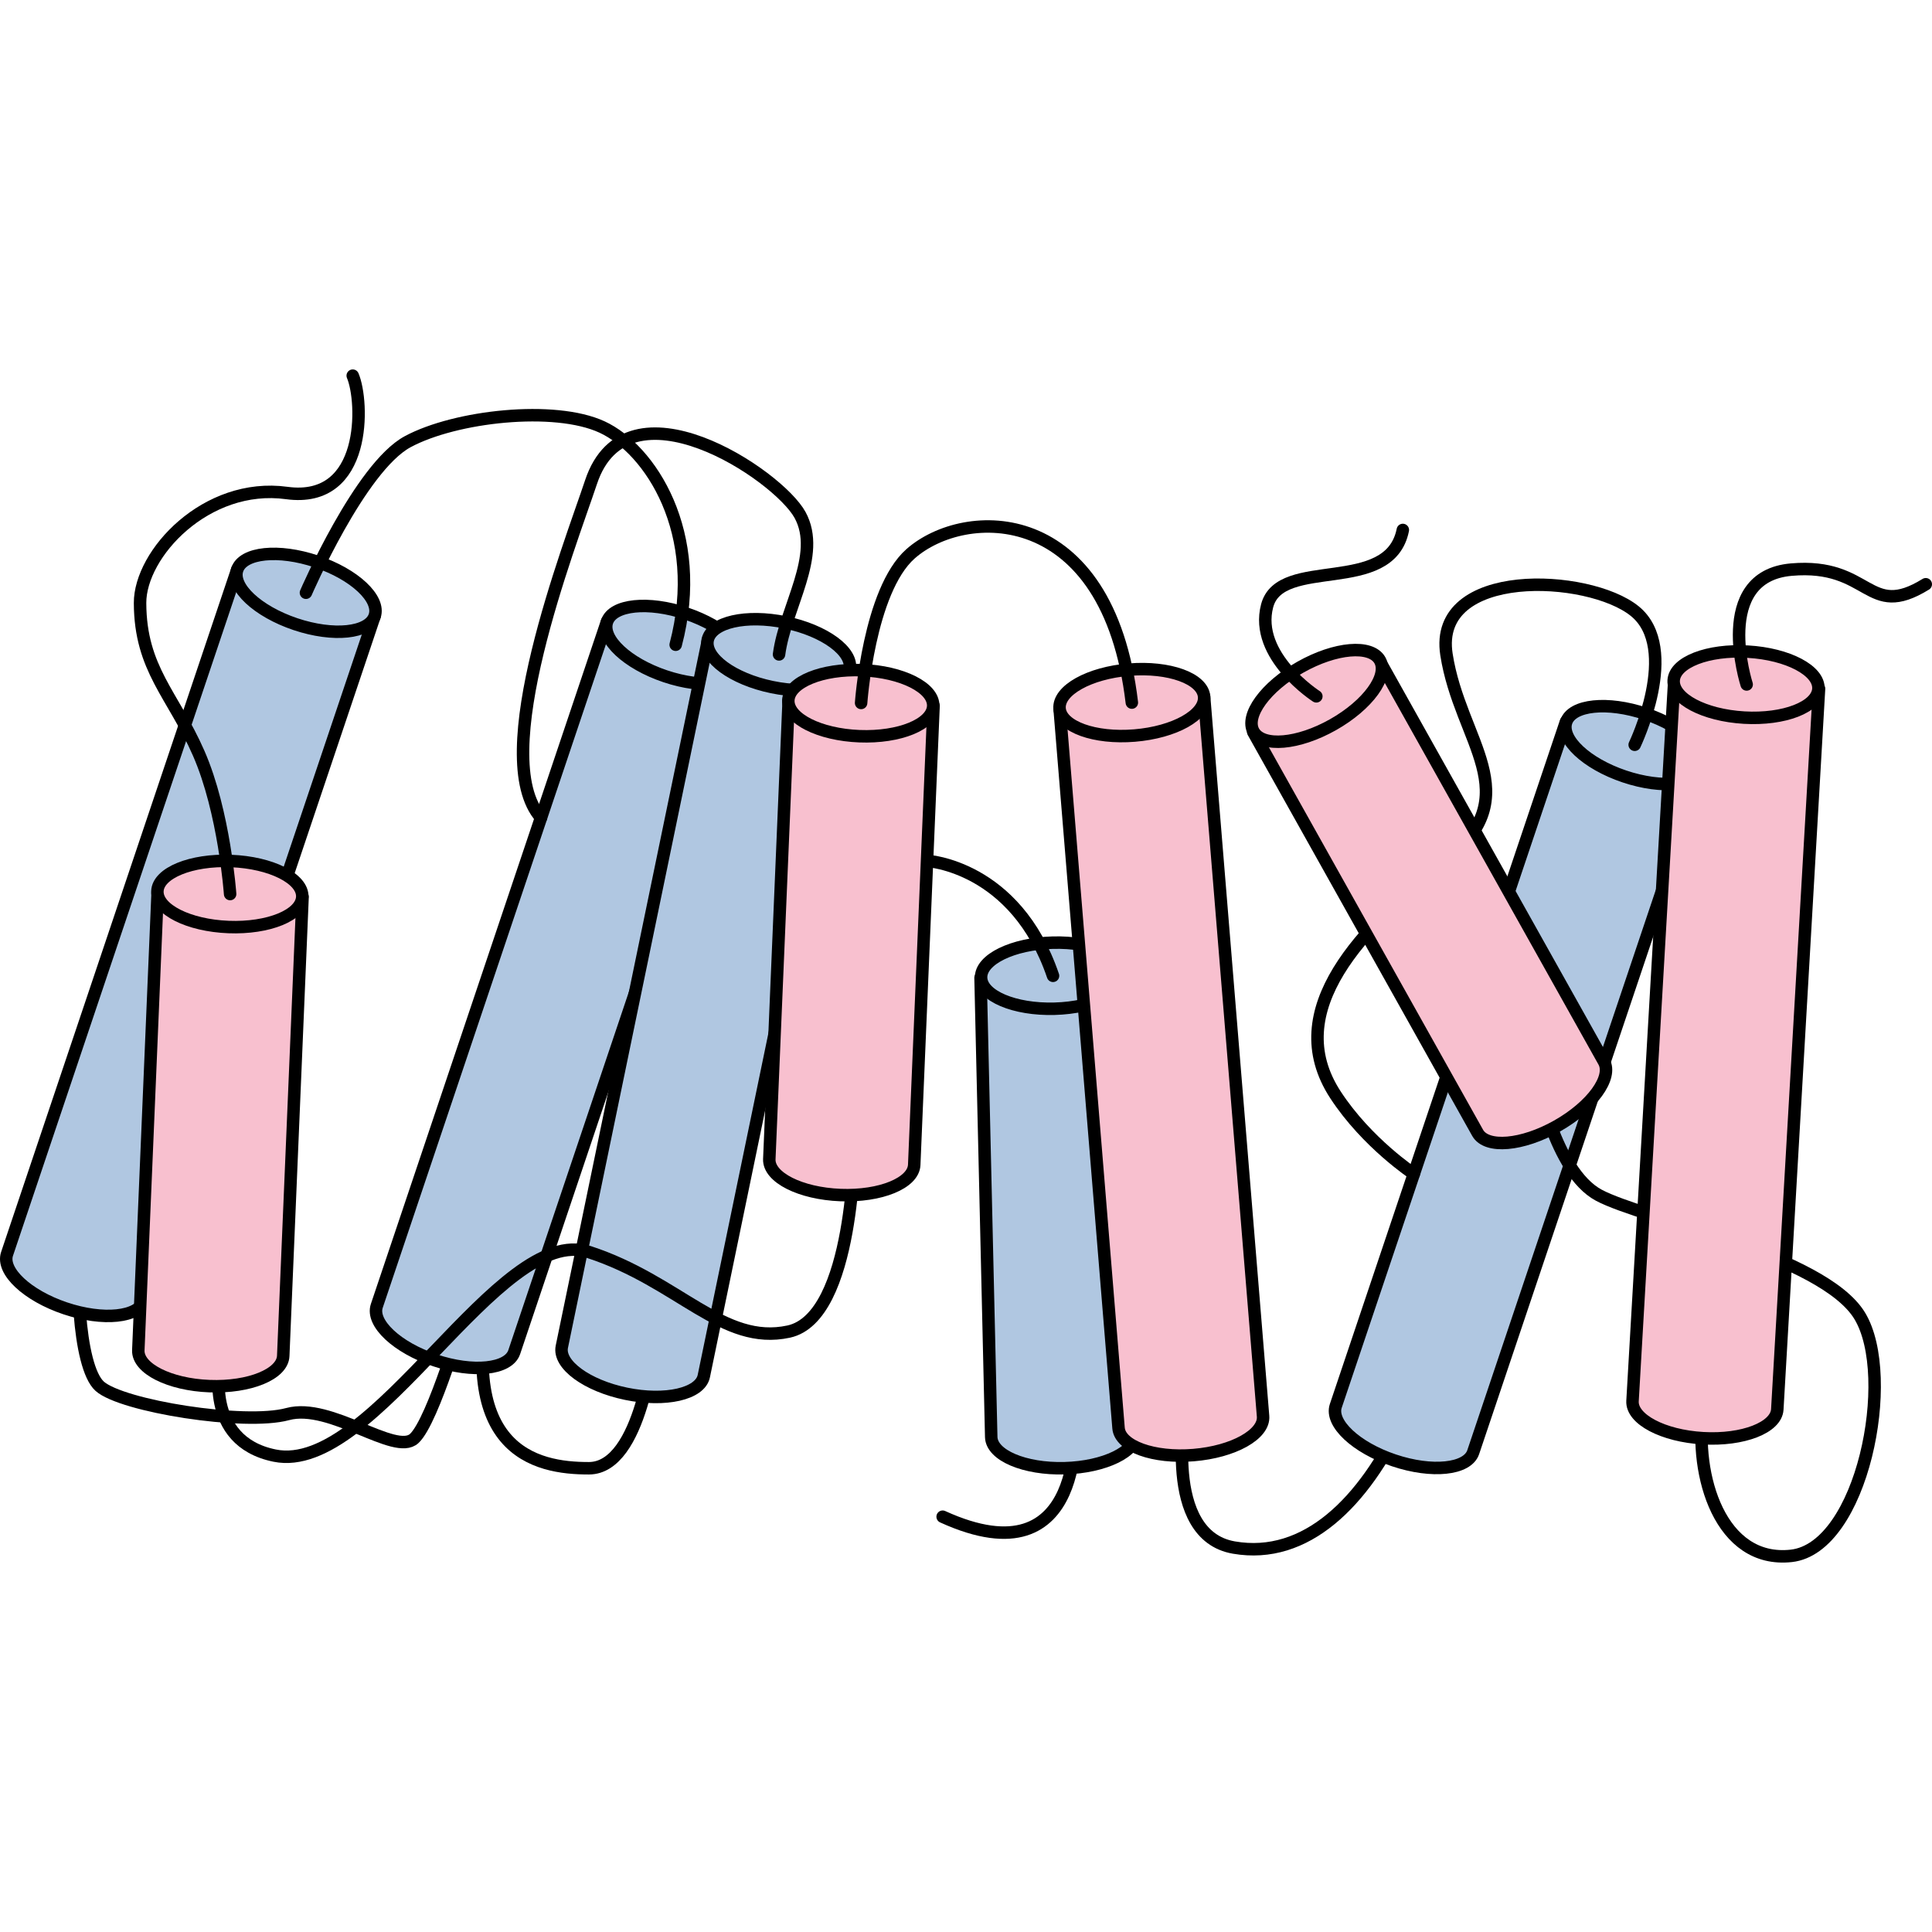 <?xml version="1.0" encoding="utf-8"?>
<!-- Created by: Science Figures, www.sciencefigures.org, Generator: Science Figures Editor -->
<!DOCTYPE svg PUBLIC "-//W3C//DTD SVG 1.1//EN" "http://www.w3.org/Graphics/SVG/1.1/DTD/svg11.dtd">
<svg version="1.1" id="Layer_1" xmlns="http://www.w3.org/2000/svg" xmlns:xlink="http://www.w3.org/1999/xlink" 
	 width="800px" height="800px" viewBox="0 0 154.951 95.692" enable-background="new 0 0 154.951 95.692"
	 xml:space="preserve">
<g>
	<path fill="none" stroke="#000000" stroke-linecap="round" stroke-linejoin="round" stroke-miterlimit="10" d="M86.206,84.198
		c0,0,1.123,13.166-10.604,7.816"/>
	<path fill="none" stroke="#000000" stroke-linecap="round" stroke-linejoin="round" stroke-miterlimit="10" d="M95.106,83.409
		c0,0-1.932,10.078,3.856,11.079s10.424-3.641,13.547-10.29"/>
	<path fill="none" stroke="#000000" stroke-linecap="round" stroke-linejoin="round" stroke-miterlimit="10" d="M52.426,78.107
		c0,0-0.953,10.014-5.192,10.021s-11.125-1.315-7.535-15.8"/>
	<path fill="none" stroke="#000000" stroke-linecap="round" stroke-linejoin="round" stroke-miterlimit="10" d="M6.719,68.304
		c-0.779,3.658-0.485,11.66,1.278,13.247c1.766,1.587,11.613,3.173,15.071,2.233c3.457-0.941,8.621,3.381,10.156,1.955
		s4.035-10.108,4.035-10.108"/>
	<g>
		<path fill="#B0C7E1" stroke="#000000" stroke-linecap="round" stroke-linejoin="round" stroke-miterlimit="10" d="M19.026,16.055
			L0.565,70.936c-0.467,1.387,1.623,3.343,4.666,4.366c3.043,1.024,5.891,0.729,6.356-0.658l18.462-54.88L19.026,16.055z"/>
		
			<ellipse transform="matrix(0.948 0.319 -0.319 0.948 6.99 -6.889)" fill="#B0C7E1" stroke="#000000" stroke-linecap="round" stroke-linejoin="round" stroke-miterlimit="10" cx="24.538" cy="17.909" rx="5.815" ry="2.65"/>
	</g>
	<g>
		<path fill="#B0C7E1" stroke="#000000" stroke-linecap="round" stroke-linejoin="round" stroke-miterlimit="10" d="M48.681,20.226
			L30.22,75.106c-0.467,1.387,1.621,3.342,4.665,4.365c3.044,1.025,5.892,0.729,6.357-0.657l18.462-54.88L48.681,20.226z"/>
		
			<ellipse transform="matrix(0.948 0.319 -0.319 0.948 9.868 -16.125)" fill="#B0C7E1" stroke="#000000" stroke-linecap="round" stroke-linejoin="round" stroke-miterlimit="10" cx="54.192" cy="22.08" rx="5.815" ry="2.651"/>
	</g>
	<g>
		<path fill="#B0C7E1" stroke="#000000" stroke-linecap="round" stroke-linejoin="round" stroke-miterlimit="10" d="M125.595,28.25
			l-18.462,54.88c-0.467,1.387,1.622,3.342,4.665,4.365c3.045,1.025,5.892,0.729,6.357-0.657l18.462-54.88L125.595,28.25z"/>
		
			<ellipse transform="matrix(0.948 0.319 -0.319 0.948 16.441 -40.231)" fill="#B0C7E1" stroke="#000000" stroke-linecap="round" stroke-linejoin="round" stroke-miterlimit="10" cx="131.106" cy="30.104" rx="5.815" ry="2.651"/>
	</g>
	<g>
		<path fill="#B0C7E1" stroke="#000000" stroke-linecap="round" stroke-linejoin="round" stroke-miterlimit="10" d="M56.788,21.68
			L45.061,78.382c-0.298,1.433,2.012,3.123,5.155,3.772c3.146,0.651,5.938,0.015,6.232-1.417l11.729-56.703L56.788,21.68z"/>
		
			<ellipse transform="matrix(0.979 0.203 -0.203 0.979 5.923 -12.179)" fill="#B0C7E1" stroke="#000000" stroke-linecap="round" stroke-linejoin="round" stroke-miterlimit="10" cx="62.482" cy="22.857" rx="5.815" ry="2.65"/>
	</g>
	<g>
		<path fill="#B0C7E1" stroke="#000000" stroke-linecap="round" stroke-linejoin="round" stroke-miterlimit="10" d="M78.642,48.79
			l0.857,36.84c0.042,1.462,2.675,2.58,5.883,2.494c3.213-0.086,5.781-1.342,5.745-2.807L90.268,48.48L78.642,48.79z"/>
		
			<ellipse transform="matrix(1 -0.027 0.027 1 -1.267 2.269)" fill="#B0C7E1" stroke="#000000" stroke-linecap="round" stroke-linejoin="round" stroke-miterlimit="10" cx="84.455" cy="48.635" rx="5.815" ry="2.65"/>
	</g>
	<g>
		<path fill="#F8C0CF" stroke="#000000" stroke-linecap="round" stroke-linejoin="round" stroke-miterlimit="10" d="M84.981,27.196
			l4.729,57.709c0.119,1.458,2.812,2.428,6.012,2.166c3.201-0.262,5.698-1.658,5.579-3.116l-4.728-57.709L84.981,27.196z"/>
		<path fill="#F8C0CF" stroke="#000000" stroke-linecap="round" stroke-linejoin="round" stroke-miterlimit="10" d="M96.573,26.246
			c0.119,1.458-2.377,2.854-5.579,3.117c-3.202,0.263-5.892-0.709-6.013-2.167c-0.119-1.46,2.379-2.855,5.582-3.119
			C93.761,23.816,96.454,24.786,96.573,26.246z"/>
	</g>
	<path fill="none" stroke="#000000" stroke-linecap="round" stroke-linejoin="round" stroke-miterlimit="10" d="M24.538,17.909
		c0,0,4.34-10.057,8.163-12.115s11.763-2.941,15.586-1.176s8.281,8.457,5.905,17.462"/>
	<path fill="none" stroke="#000000" stroke-linecap="round" stroke-linejoin="round" stroke-miterlimit="10" d="M62.481,22.856
		c0.51-3.829,3.451-7.946,1.687-11.181S50.29,0.375,47.405,9.028c-1.765,5.294-8.324,22.086-4.015,26.924"/>
	<path fill="none" stroke="#000000" stroke-linecap="round" stroke-linejoin="round" stroke-miterlimit="10" d="M74.35,39.417
		c0,0,7.097,0.376,10.105,9.217"/>
	<path fill="none" stroke="#000000" stroke-linecap="round" stroke-linejoin="round" stroke-miterlimit="10" d="M17.68,79.634
		c0,0-1.429,6.305,4.35,7.48c8.021,1.632,17.975-18.681,25.204-16.328s10.729,7.527,16.019,6.381
		c5.289-1.145,5.281-15.122,5.281-15.122"/>
	<g>
		<path fill="#F8C0CF" stroke="#000000" stroke-linecap="round" stroke-linejoin="round" stroke-miterlimit="10" d="M12.646,41.852
			l-1.553,36.815c-0.055,1.463,2.5,2.751,5.707,2.874c3.211,0.124,5.857-0.961,5.916-2.424l1.551-36.816L12.646,41.852z"/>
		
			<ellipse transform="matrix(0.999 0.039 -0.039 0.999 1.637 -0.681)" fill="#F8C0CF" stroke="#000000" stroke-linecap="round" stroke-linejoin="round" stroke-miterlimit="10" cx="18.456" cy="42.076" rx="5.815" ry="2.65"/>
	</g>
	<path fill="none" stroke="#000000" stroke-linecap="round" stroke-linejoin="round" stroke-miterlimit="10" d="M18.456,42.075
		c0,0-0.459-6.58-2.518-11.285s-4.689-6.751-4.705-12.057c-0.012-3.948,5.293-9.705,11.762-8.823
		c6.471,0.882,6.178-7.352,5.295-9.411"/>
	<g>
		<path fill="#F8C0CF" stroke="#000000" stroke-linecap="round" stroke-linejoin="round" stroke-miterlimit="10" d="M63.253,26.526
			L61.7,63.342c-0.055,1.462,2.501,2.75,5.707,2.874c3.211,0.124,5.857-0.961,5.916-2.425l1.551-36.816L63.253,26.526z"/>
		
			<ellipse transform="matrix(0.999 0.039 -0.039 0.999 1.085 -2.648)" fill="#F8C0CF" stroke="#000000" stroke-linecap="round" stroke-linejoin="round" stroke-miterlimit="10" cx="69.063" cy="26.75" rx="5.815" ry="2.65"/>
	</g>
	<path fill="none" stroke="#000000" stroke-linecap="round" stroke-linejoin="round" stroke-miterlimit="10" d="M123.265,56.681
		c0,0,1.402,7.632,4.958,9.545c3.556,1.912,17.995,4.812,20.936,9.686s0.193,18.612-5.491,19.242
		c-5.686,0.63-7.827-6.473-7.05-11.744"/>
	<path fill="none" stroke="#000000" stroke-linecap="round" stroke-linejoin="round" stroke-miterlimit="10" d="M69.063,26.75
		c0,0,0.626-9.01,3.966-11.964c4.325-3.825,15.831-4.193,17.748,11.935"/>
	<g>
		<path fill="#F8C0CF" stroke="#000000" stroke-linecap="round" stroke-linejoin="round" stroke-miterlimit="10" d="M134.28,24.931
			l-3.348,57.805c-0.084,1.461,2.447,2.797,5.652,2.982c3.207,0.187,5.873-0.85,5.959-2.309l3.348-57.806L134.28,24.931z"/>
		
			<ellipse transform="matrix(0.998 0.058 -0.058 0.998 1.696 -8.062)" fill="#F8C0CF" stroke="#000000" stroke-linecap="round" stroke-linejoin="round" stroke-miterlimit="10" cx="140.086" cy="25.267" rx="5.815" ry="2.65"/>
	</g>
	<path fill="none" stroke="#000000" stroke-linecap="round" stroke-linejoin="round" stroke-miterlimit="10" d="M140.086,25.266
		c0,0-2.792-8.654,3.581-9.211s6.078,4.081,10.784,1.174"/>
	<path fill="none" stroke="#000000" stroke-linecap="round" stroke-linejoin="round" stroke-miterlimit="10" d="M131.106,30.103
		c0,0,3.711-7.723,0-10.723s-16.188-3.576-15.096,3.476s6.594,11.231-0.067,16.56c-6.66,5.329-13.273,11.961-8.836,18.761
		c2.523,3.867,6.285,6.342,6.285,6.342"/>
	<g>
		<path fill="#F8C0CF" stroke="#000000" stroke-linecap="round" stroke-linejoin="round" stroke-miterlimit="10" d="M100.511,29.078
			l18.001,32.152c0.722,1.273,3.571,1.028,6.366-0.55c2.798-1.579,4.481-3.892,3.763-5.168L110.638,23.36L100.511,29.078z"/>
		
			<ellipse transform="matrix(0.871 -0.492 0.492 0.871 0.75 55.29)" fill="#F8C0CF" stroke="#000000" stroke-linecap="round" stroke-linejoin="round" stroke-miterlimit="10" cx="105.574" cy="26.219" rx="5.815" ry="2.651"/>
	</g>
	<path fill="none" stroke="#000000" stroke-linecap="round" stroke-linejoin="round" stroke-miterlimit="10" d="M105.574,26.218
		c0,0-5.013-3.215-3.947-7.262s9.818-0.764,10.883-6.081"/>
</g>
</svg>